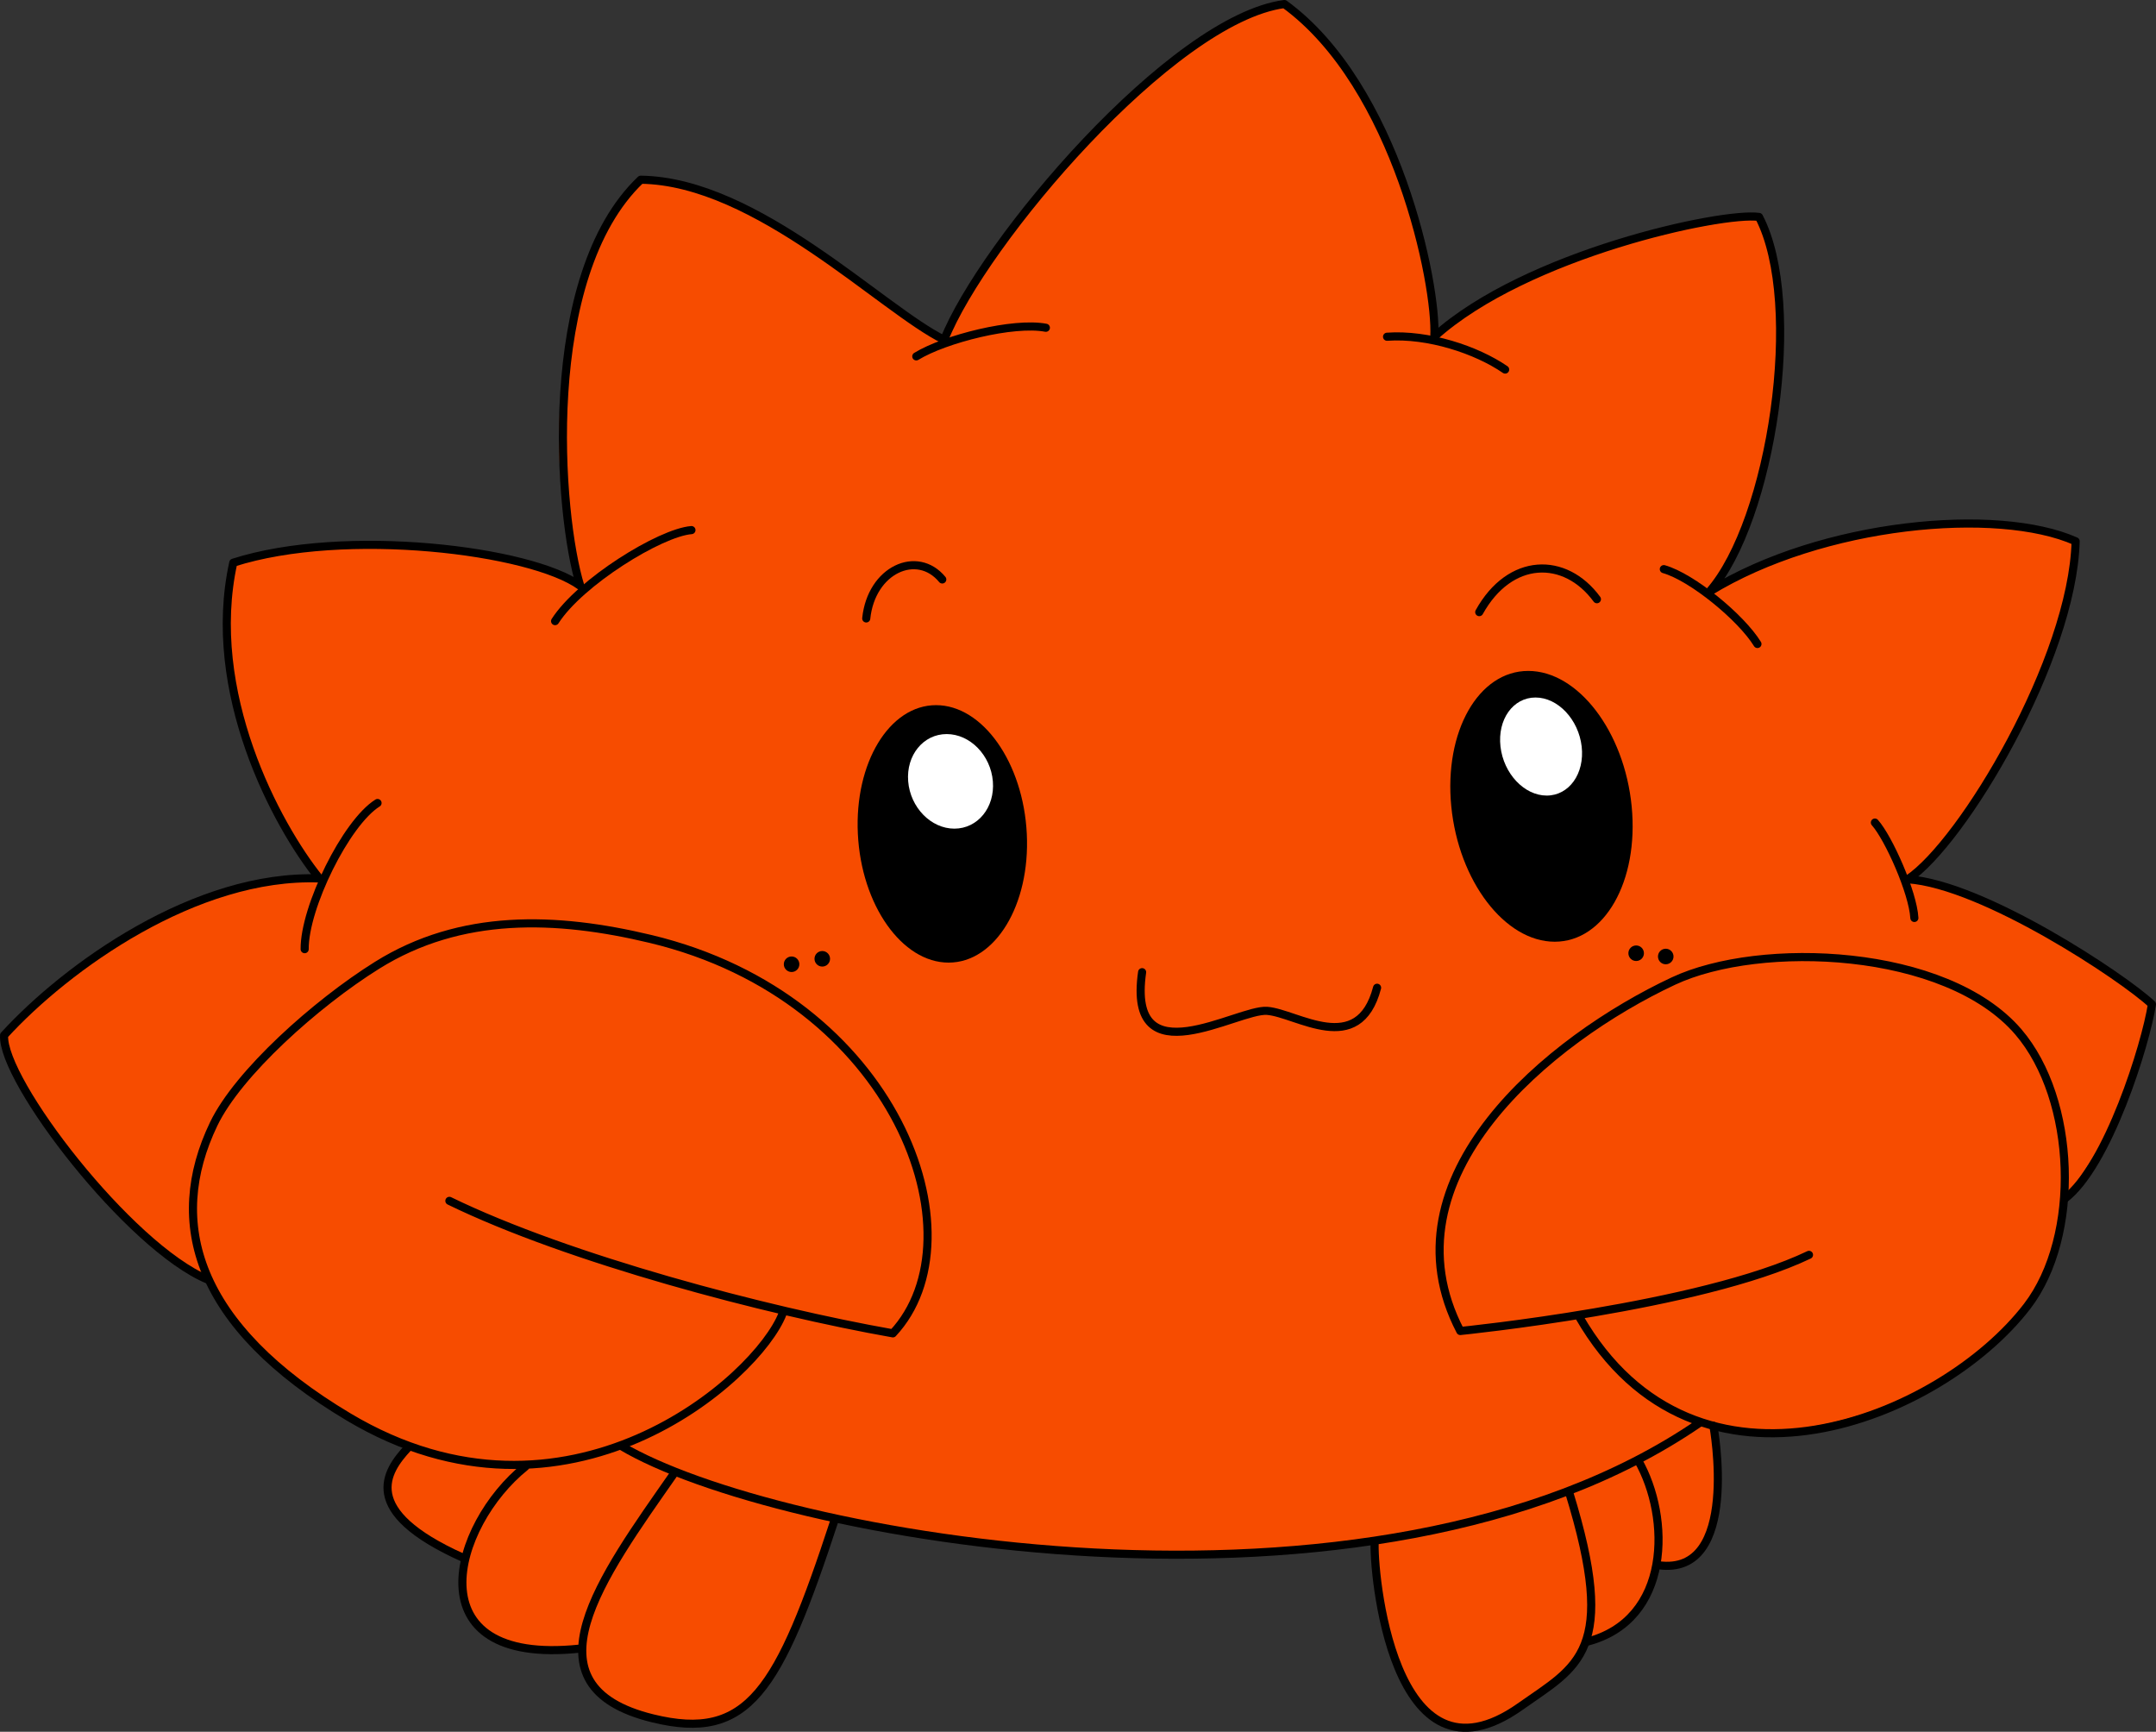 <svg width="266.338" height="213.898" viewBox="0 0 70.469 56.594" xml:space="preserve" xmlns="http://www.w3.org/2000/svg"><rect x="0" y="0" width="70.469" height="56.594" fill="#333333" stroke="none"/><g style="display:inline" transform="translate(-49.877 -94.024)"><path style="fill:#f74c00;fill-opacity:1;stroke:none" d="M91.857 94.155c-4.17 1.16-9.643 7.43-11.119 10.975-2.023-.986-6.115-5.187-9.918-5.233-2.76 3.415-3.31 8.827-1.976 13.274-3.34-1.552-7.657-1.925-11.342-.76-.63 3.58.492 7.382 2.815 10.32-3.902.029-7.676 2.296-10.306 5.125-.09 1.473 4.095 6.92 6.664 7.986 1.936 2.824 4.004 4.5 6.527 5.503-1.397 1.563.063 2.777 1.88 3.642-.354 2.636 1.695 3.122 3.724 2.915.598 1.695.88 1.88 2.404 2.277 3.13.767 4.114-.886 5.947-6.483 4.309 1.169 14.267 1.324 17.653.704-.066.849.553 8.371 4.758 5.393.753-.623 1.8-1.302 2.16-2.114 1.344-.337 2.033-1.298 2.266-2.411 2.11.025 2.357-2.979 1.777-4.6 3.692.655 8.138-1.198 10.362-3.953.704-.918 1.1-2.178 1.205-3.501l.022-.013c1.5-2.035 2.48-4.008 2.853-6.358-.93-.877-5.514-3.92-7.98-4.085 1.795-1.191 5.386-7.21 5.486-11.046-3.46-1.306-9.51.113-11.972 1.652 2.22-2.912 2.89-9.537 1.623-12.251-4.028.583-7.677 1.395-10.612 3.912-.354-3.884-1.645-8.433-4.9-10.87z"/><path style="fill:none;fill-opacity:1;stroke:#000;stroke-width:.265;stroke-linecap:round;stroke-linejoin:round;stroke-dasharray:none;stroke-opacity:1" d="M56.674 135.843c-2.568-1.067-6.753-6.514-6.663-7.987 2.048-2.24 6.27-5.278 10.306-5.125-1.412-1.75-3.745-6.105-2.815-10.319 3.645-1.166 9.737-.41 11.342.759-.712-2.278-1.344-10.121 1.976-13.274 3.803.047 7.895 4.247 9.918 5.232 1.25-3.17 7.441-10.485 11.12-10.973 3.672 2.67 4.994 9.183 4.9 10.87 2.999-2.702 9.399-4.084 10.612-3.913 1.482 2.836.414 9.932-1.623 12.25 3.689-2.266 9.42-2.785 11.972-1.651-.1 3.835-3.69 9.854-5.486 11.046 2.466.165 7.05 3.209 7.98 4.086-.202 1.311-1.437 5.28-2.853 6.357"/><path style="fill:none;fill-opacity:1;stroke:#000;stroke-width:.265;stroke-linecap:round;stroke-linejoin:miter;stroke-dasharray:none;stroke-opacity:1" d="M70.188 141.28c4.952 2.96 24.55 6.566 35.213-.74"/><g style="fill:none;fill-opacity:1"><path style="fill:none;fill-opacity:1;stroke:#000;stroke-width:.265;stroke-linecap:round;stroke-linejoin:round;stroke-dasharray:none;stroke-opacity:1" d="M64.565 133.267c3.91 1.903 10.366 3.6 14.495 4.33 2.943-3.156.115-10.966-7.92-12.889-3.084-.738-6.203-.849-8.942.863-2 1.25-4.54 3.525-5.337 5.185-1.546 3.22-.593 6.594 4.42 9.579 7.12 4.238 13.356-1.262 14.175-3.382m33.548-1.921c-3.561 1.705-11.397 2.488-11.397 2.488-2.617-5.019 2.924-9.544 6.967-11.436 2.837-1.328 8.916-1.091 11.275 1.664 1.886 2.202 2.052 6.663.284 8.967-2.799 3.647-10.815 6.986-14.641.34"/></g><g style="fill:none;fill-opacity:1;stroke:#000;stroke-opacity:1"><path style="fill:none;fill-opacity:1;stroke:#000;stroke-width:.265;stroke-linecap:round;stroke-linejoin:round;stroke-dasharray:none;stroke-opacity:1" d="M77.157 143.696c-1.833 5.597-2.818 7.25-5.947 6.482-4.31-1.056-1.678-4.601.694-7.997"/><path style="fill:none;fill-opacity:1;stroke:#000;stroke-width:.265;stroke-linecap:round;stroke-linejoin:round;stroke-dasharray:none;stroke-opacity:1" d="M68.806 147.902c-5.451.566-4.132-4.045-1.76-5.947"/><path style="fill:none;fill-opacity:1;stroke:#000;stroke-width:.265;stroke-linecap:round;stroke-linejoin:round;stroke-dasharray:none;stroke-opacity:1" d="M65.006 144.928c-3.408-1.528-2.506-2.823-1.804-3.583"/></g><g style="fill:none;fill-opacity:1;stroke:#000;stroke-opacity:1"><path style="fill:none;fill-opacity:1;stroke:#000;stroke-width:.265;stroke-linecap:round;stroke-linejoin:round;stroke-dasharray:none;stroke-opacity:1" d="M94.81 144.4c-.066.849.553 8.371 4.758 5.393 1.874-1.326 3.21-1.77 1.596-7.001"/><path style="fill:none;fill-opacity:1;stroke:#000;stroke-width:.265;stroke-linecap:round;stroke-linejoin:round;stroke-dasharray:none;stroke-opacity:1" d="M101.728 147.68c2.78-.7 2.758-4.063 1.691-5.932"/><path style="fill:none;fill-opacity:1;stroke:#000;stroke-width:.265;stroke-linecap:round;stroke-linejoin:round;stroke-dasharray:none;stroke-opacity:1" d="M104.082 145.174c2.702.378 1.798-4.555 1.798-4.555"/></g><g style="stroke:#000;stroke-opacity:1"><path style="fill:none;stroke:#000;stroke-width:.265;stroke-linecap:round;stroke-linejoin:round;stroke-dasharray:none;stroke-opacity:1" d="M59.835 125.042c-.012-1.358 1.348-4.129 2.382-4.776"/><path style="fill:none;stroke:#000;stroke-width:.265px;stroke-linecap:round;stroke-linejoin:round;stroke-opacity:1" d="M68.02 114.322c.81-1.268 3.434-2.893 4.457-2.975"/><path style="fill:none;stroke:#000;stroke-width:.265;stroke-linecap:round;stroke-linejoin:round;stroke-dasharray:none;stroke-opacity:1" d="M79.826 105.67c.939-.575 3.177-1.136 4.235-.935m11.152.293c1.344-.096 2.927.43 3.86 1.073"/><path style="fill:none;stroke:#000;stroke-width:.265px;stroke-linecap:round;stroke-linejoin:round;stroke-opacity:1" d="M104.259 112.623c.925.262 2.53 1.583 3.06 2.446m3.839 5.836c.452.508 1.242 2.285 1.29 3.117"/></g><g style="stroke:#000;stroke-opacity:1"><path style="fill:none;stroke:#000;stroke-width:.265;stroke-linecap:round;stroke-linejoin:round;stroke-dasharray:none;stroke-opacity:1" d="M78.19 114.234c.166-1.595 1.665-2.266 2.485-1.274"/><path style="fill:none;stroke:#000;stroke-width:.265px;stroke-linecap:round;stroke-linejoin:round;stroke-opacity:1" d="M98.226 114.028c1.002-1.807 2.806-1.839 3.846-.422"/></g><g style="fill:#000;fill-opacity:1;stroke:none"><circle style="fill:#000;fill-opacity:1;fill-rule:evenodd;stroke:none;stroke-width:.254;stroke-dasharray:none" cx="75.75" cy="125.535" r=".254"/><circle style="fill:#000;fill-opacity:1;fill-rule:evenodd;stroke:none;stroke-width:.265" cx="76.753" cy="125.357" r=".254"/><circle style="fill:#000;fill-opacity:1;fill-rule:evenodd;stroke:none;stroke-width:.265" cx="103.355" cy="125.175" r=".254"/><circle style="fill:#000;fill-opacity:1;fill-rule:evenodd;stroke:none;stroke-width:.265" cx="104.322" cy="125.282" r=".254"/></g><path style="fill:none;stroke:#000;stroke-width:.265;stroke-linecap:round;stroke-linejoin:round;stroke-dasharray:none;stroke-opacity:1" d="M87.207 125.794c-.504 3.51 3.117 1.191 4.086 1.264.97.073 2.989 1.545 3.594-.755"/><ellipse style="fill:#000;fill-opacity:1;stroke:none;stroke-width:.254;stroke-linecap:round;stroke-linejoin:round;stroke-dasharray:none;stroke-opacity:1" cx="74.767" cy="121.396" rx="2.761" ry="4.211" transform="skewX(2.79) scale(1 .999)"/><ellipse style="fill:#fff;fill-opacity:1;stroke:none;stroke-width:.254;stroke-linecap:round;stroke-linejoin:round;stroke-dasharray:none;stroke-opacity:1" cx="71.231" cy="119.918" rx="1.384" ry="1.55" transform="skewX(4.645) scale(1 .997)"/><ellipse style="fill:#000;fill-opacity:1;stroke:none;stroke-width:.255;stroke-linecap:round;stroke-linejoin:round;stroke-dasharray:none;stroke-opacity:1" cx="88.487" cy="120.979" rx="2.948" ry="4.447" transform="skewX(5.586) scale(1 .995)"/><ellipse style="fill:#fff;fill-opacity:1;stroke:none;stroke-width:.255;stroke-linecap:round;stroke-linejoin:round;stroke-dasharray:none;stroke-opacity:1" cx="86.711" cy="119.135" rx="1.327" ry="1.612" transform="skewX(6.521) scale(1 .994)"/></g></svg>